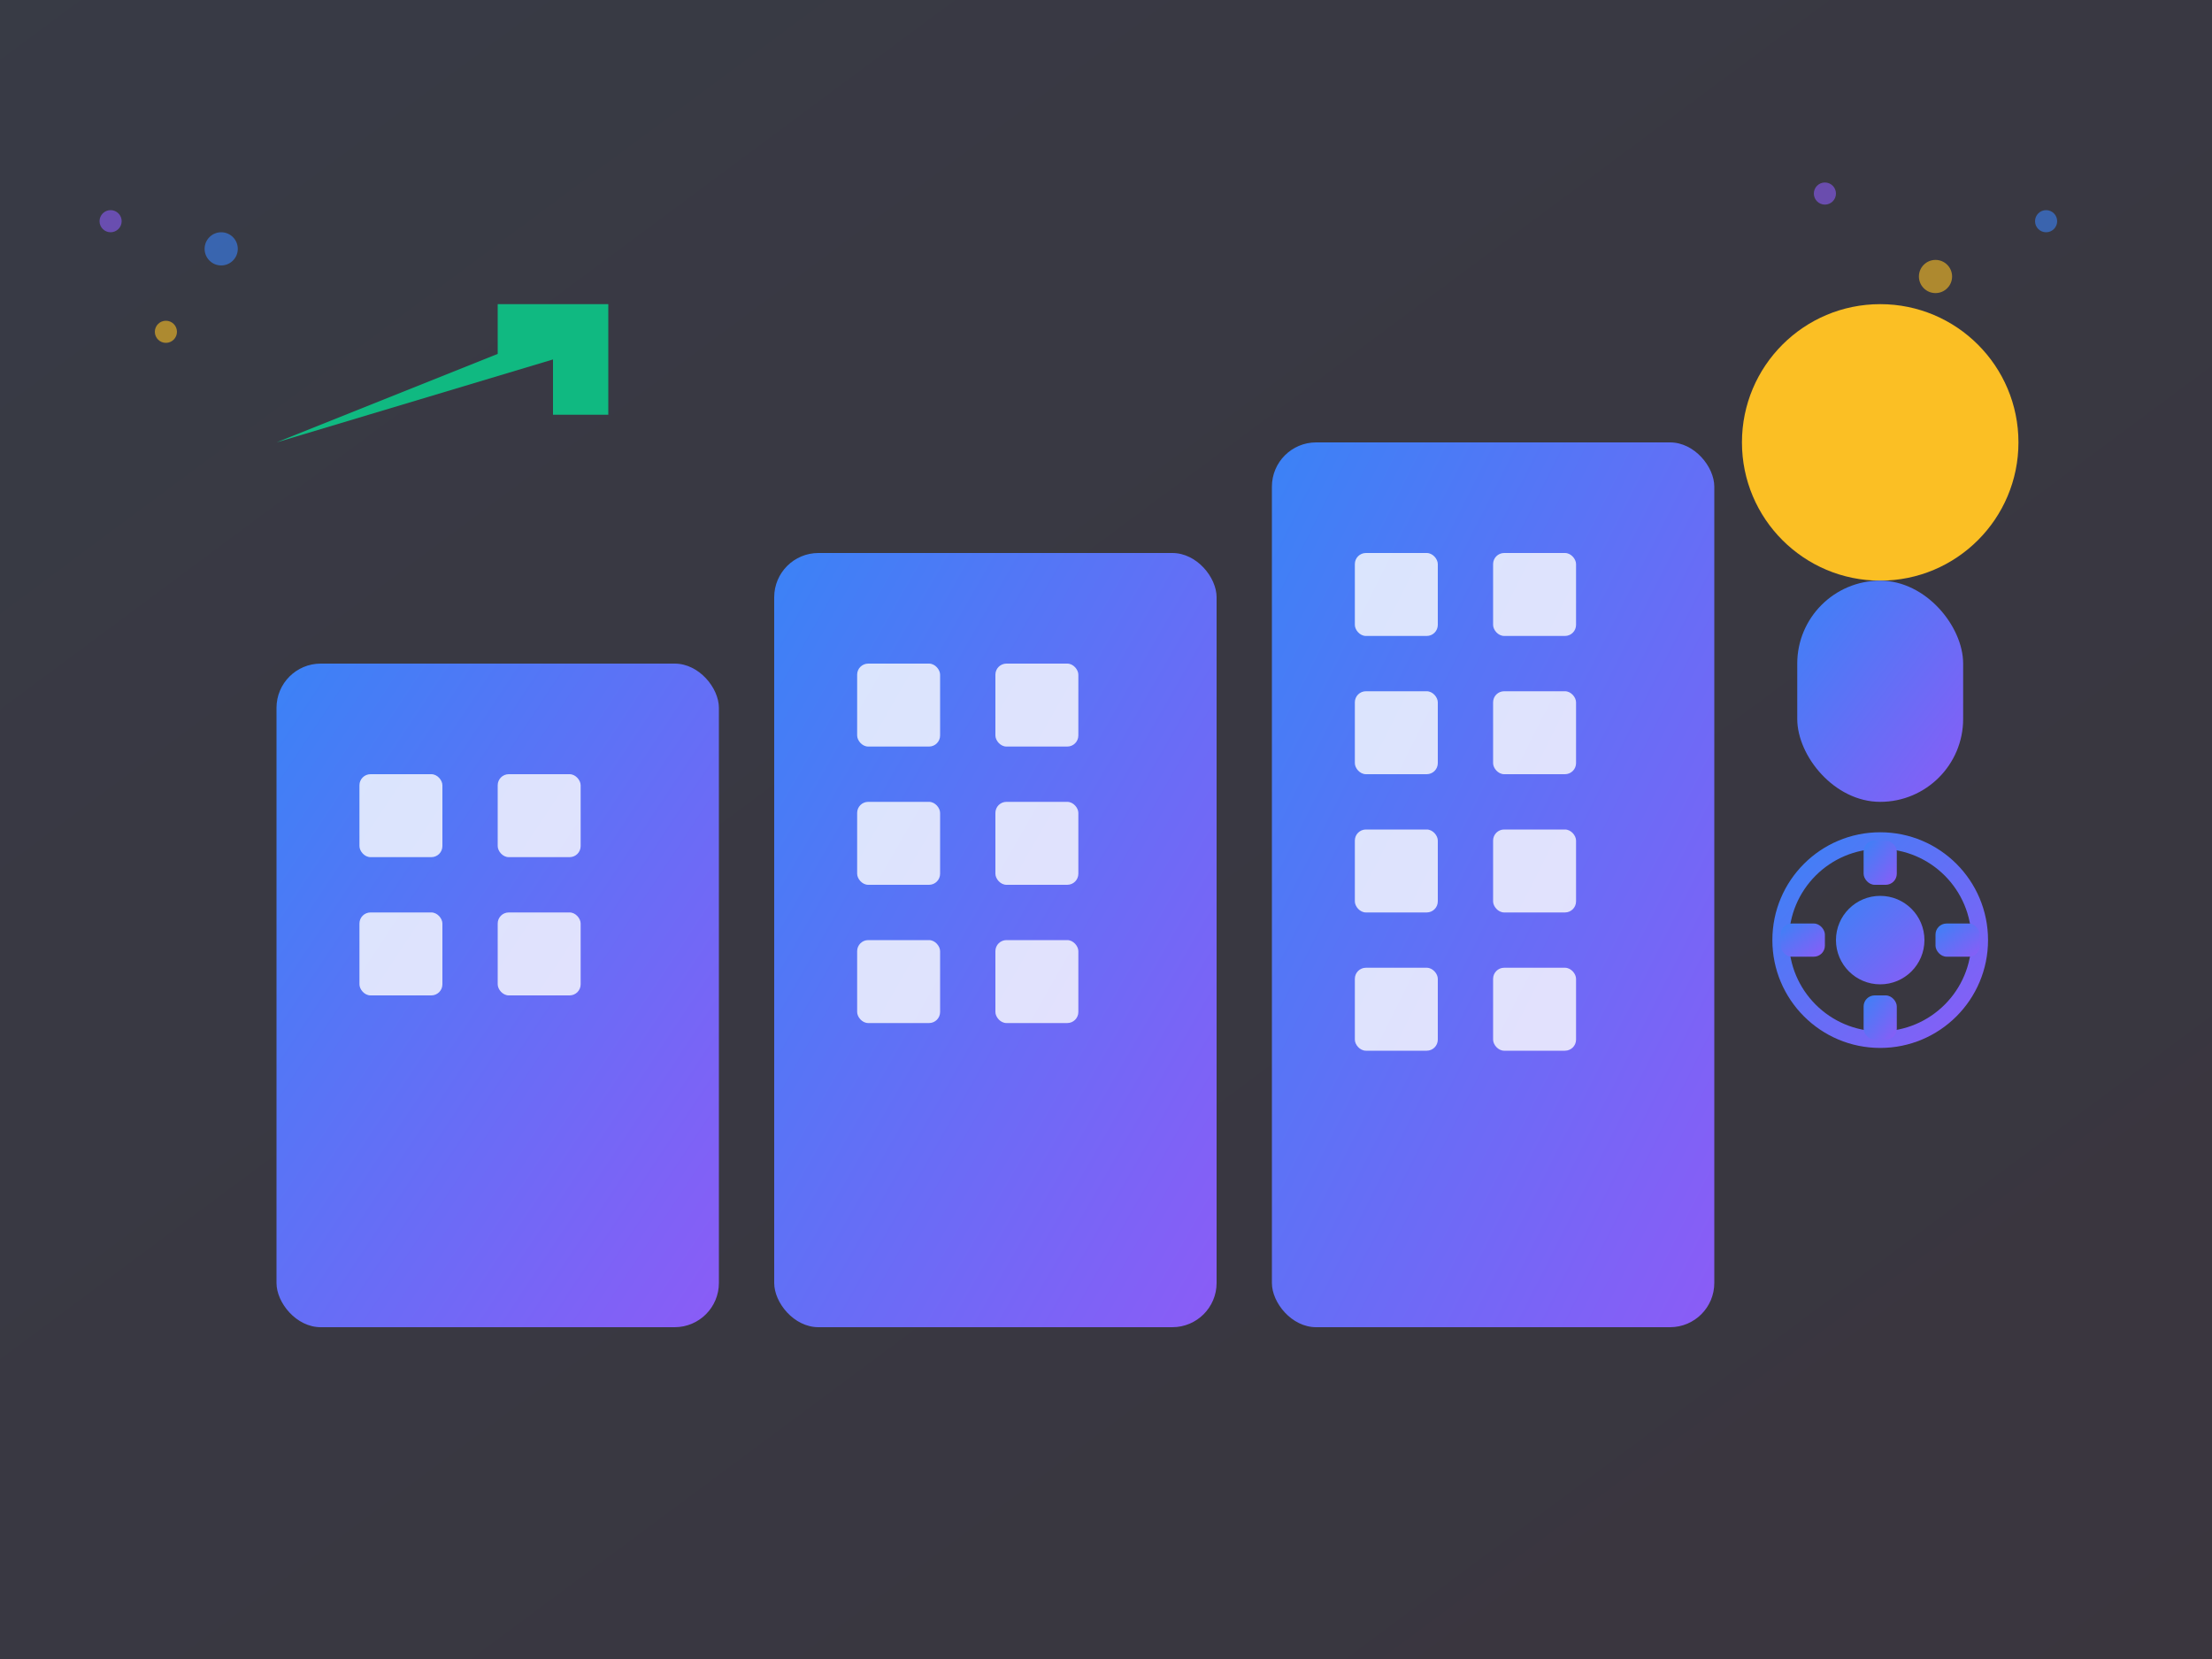 <svg width="400" height="300" viewBox="0 0 400 300" xmlns="http://www.w3.org/2000/svg">
  <rect x="0" y="0" width="400" height="300" fill="#333333" stroke="none"/>
  <defs>
    <linearGradient id="grad1" x1="0%" y1="0%" x2="100%" y2="100%">
      <stop offset="0%" style="stop-color:#667eea;stop-opacity:1" />
      <stop offset="100%" style="stop-color:#764ba2;stop-opacity:1" />
    </linearGradient>
    <linearGradient id="grad2" x1="0%" y1="0%" x2="100%" y2="100%">
      <stop offset="0%" style="stop-color:#3b82f6;stop-opacity:1" />
      <stop offset="100%" style="stop-color:#8b5cf6;stop-opacity:1" />
    </linearGradient>
  </defs>
  
  <!-- Background -->
  <rect width="400" height="300" fill="url(#grad1)" opacity="0.1"/>
  
  <!-- Building/Office representation -->
  <rect x="50" y="120" width="80" height="120" fill="url(#grad2)" rx="8"/>
  <rect x="140" y="100" width="80" height="140" fill="url(#grad2)" rx="8"/>
  <rect x="230" y="80" width="80" height="160" fill="url(#grad2)" rx="8"/>
  
  <!-- Windows -->
  <rect x="65" y="140" width="15" height="15" fill="white" opacity="0.8" rx="2"/>
  <rect x="90" y="140" width="15" height="15" fill="white" opacity="0.8" rx="2"/>
  <rect x="65" y="165" width="15" height="15" fill="white" opacity="0.8" rx="2"/>
  <rect x="90" y="165" width="15" height="15" fill="white" opacity="0.8" rx="2"/>
  
  <rect x="155" y="120" width="15" height="15" fill="white" opacity="0.8" rx="2"/>
  <rect x="180" y="120" width="15" height="15" fill="white" opacity="0.8" rx="2"/>
  <rect x="155" y="145" width="15" height="15" fill="white" opacity="0.8" rx="2"/>
  <rect x="180" y="145" width="15" height="15" fill="white" opacity="0.8" rx="2"/>
  <rect x="155" y="170" width="15" height="15" fill="white" opacity="0.8" rx="2"/>
  <rect x="180" y="170" width="15" height="15" fill="white" opacity="0.8" rx="2"/>
  
  <rect x="245" y="100" width="15" height="15" fill="white" opacity="0.8" rx="2"/>
  <rect x="270" y="100" width="15" height="15" fill="white" opacity="0.8" rx="2"/>
  <rect x="245" y="125" width="15" height="15" fill="white" opacity="0.8" rx="2"/>
  <rect x="270" y="125" width="15" height="15" fill="white" opacity="0.8" rx="2"/>
  <rect x="245" y="150" width="15" height="15" fill="white" opacity="0.8" rx="2"/>
  <rect x="270" y="150" width="15" height="15" fill="white" opacity="0.8" rx="2"/>
  <rect x="245" y="175" width="15" height="15" fill="white" opacity="0.8" rx="2"/>
  <rect x="270" y="175" width="15" height="15" fill="white" opacity="0.8" rx="2"/>
  
  <!-- Team/People representation -->
  <circle cx="340" cy="80" r="25" fill="#fbbf24"/>
  <rect x="325" y="105" width="30" height="40" fill="url(#grad2)" rx="15"/>
  
  <!-- Gears/Technology -->
  <g transform="translate(320, 150)">
    <circle cx="20" cy="20" r="18" fill="none" stroke="url(#grad2)" stroke-width="3"/>
    <circle cx="20" cy="20" r="8" fill="url(#grad2)"/>
    <rect x="17" y="2" width="6" height="8" fill="url(#grad2)" rx="2"/>
    <rect x="17" y="30" width="6" height="8" fill="url(#grad2)" rx="2"/>
    <rect x="2" y="17" width="8" height="6" fill="url(#grad2)" rx="2"/>
    <rect x="30" y="17" width="8" height="6" fill="url(#grad2)" rx="2"/>
  </g>
  
  <!-- Success/Growth arrow -->
  <g transform="translate(50, 50)">
    <path d="M0 30 L50 10 L40 15 L40 5 L60 5 L60 25 L50 25 L50 15 Z" fill="#10b981"/>
  </g>
  
  <!-- Decorative elements -->
  <circle cx="350" cy="50" r="3" fill="#fbbf24" opacity="0.6"/>
  <circle cx="370" cy="40" r="2" fill="#3b82f6" opacity="0.6"/>
  <circle cx="330" cy="35" r="2" fill="#8b5cf6" opacity="0.6"/>
  
  <circle cx="30" cy="60" r="2" fill="#fbbf24" opacity="0.6"/>
  <circle cx="40" cy="45" r="3" fill="#3b82f6" opacity="0.6"/>
  <circle cx="20" cy="40" r="2" fill="#8b5cf6" opacity="0.6"/>
</svg>

